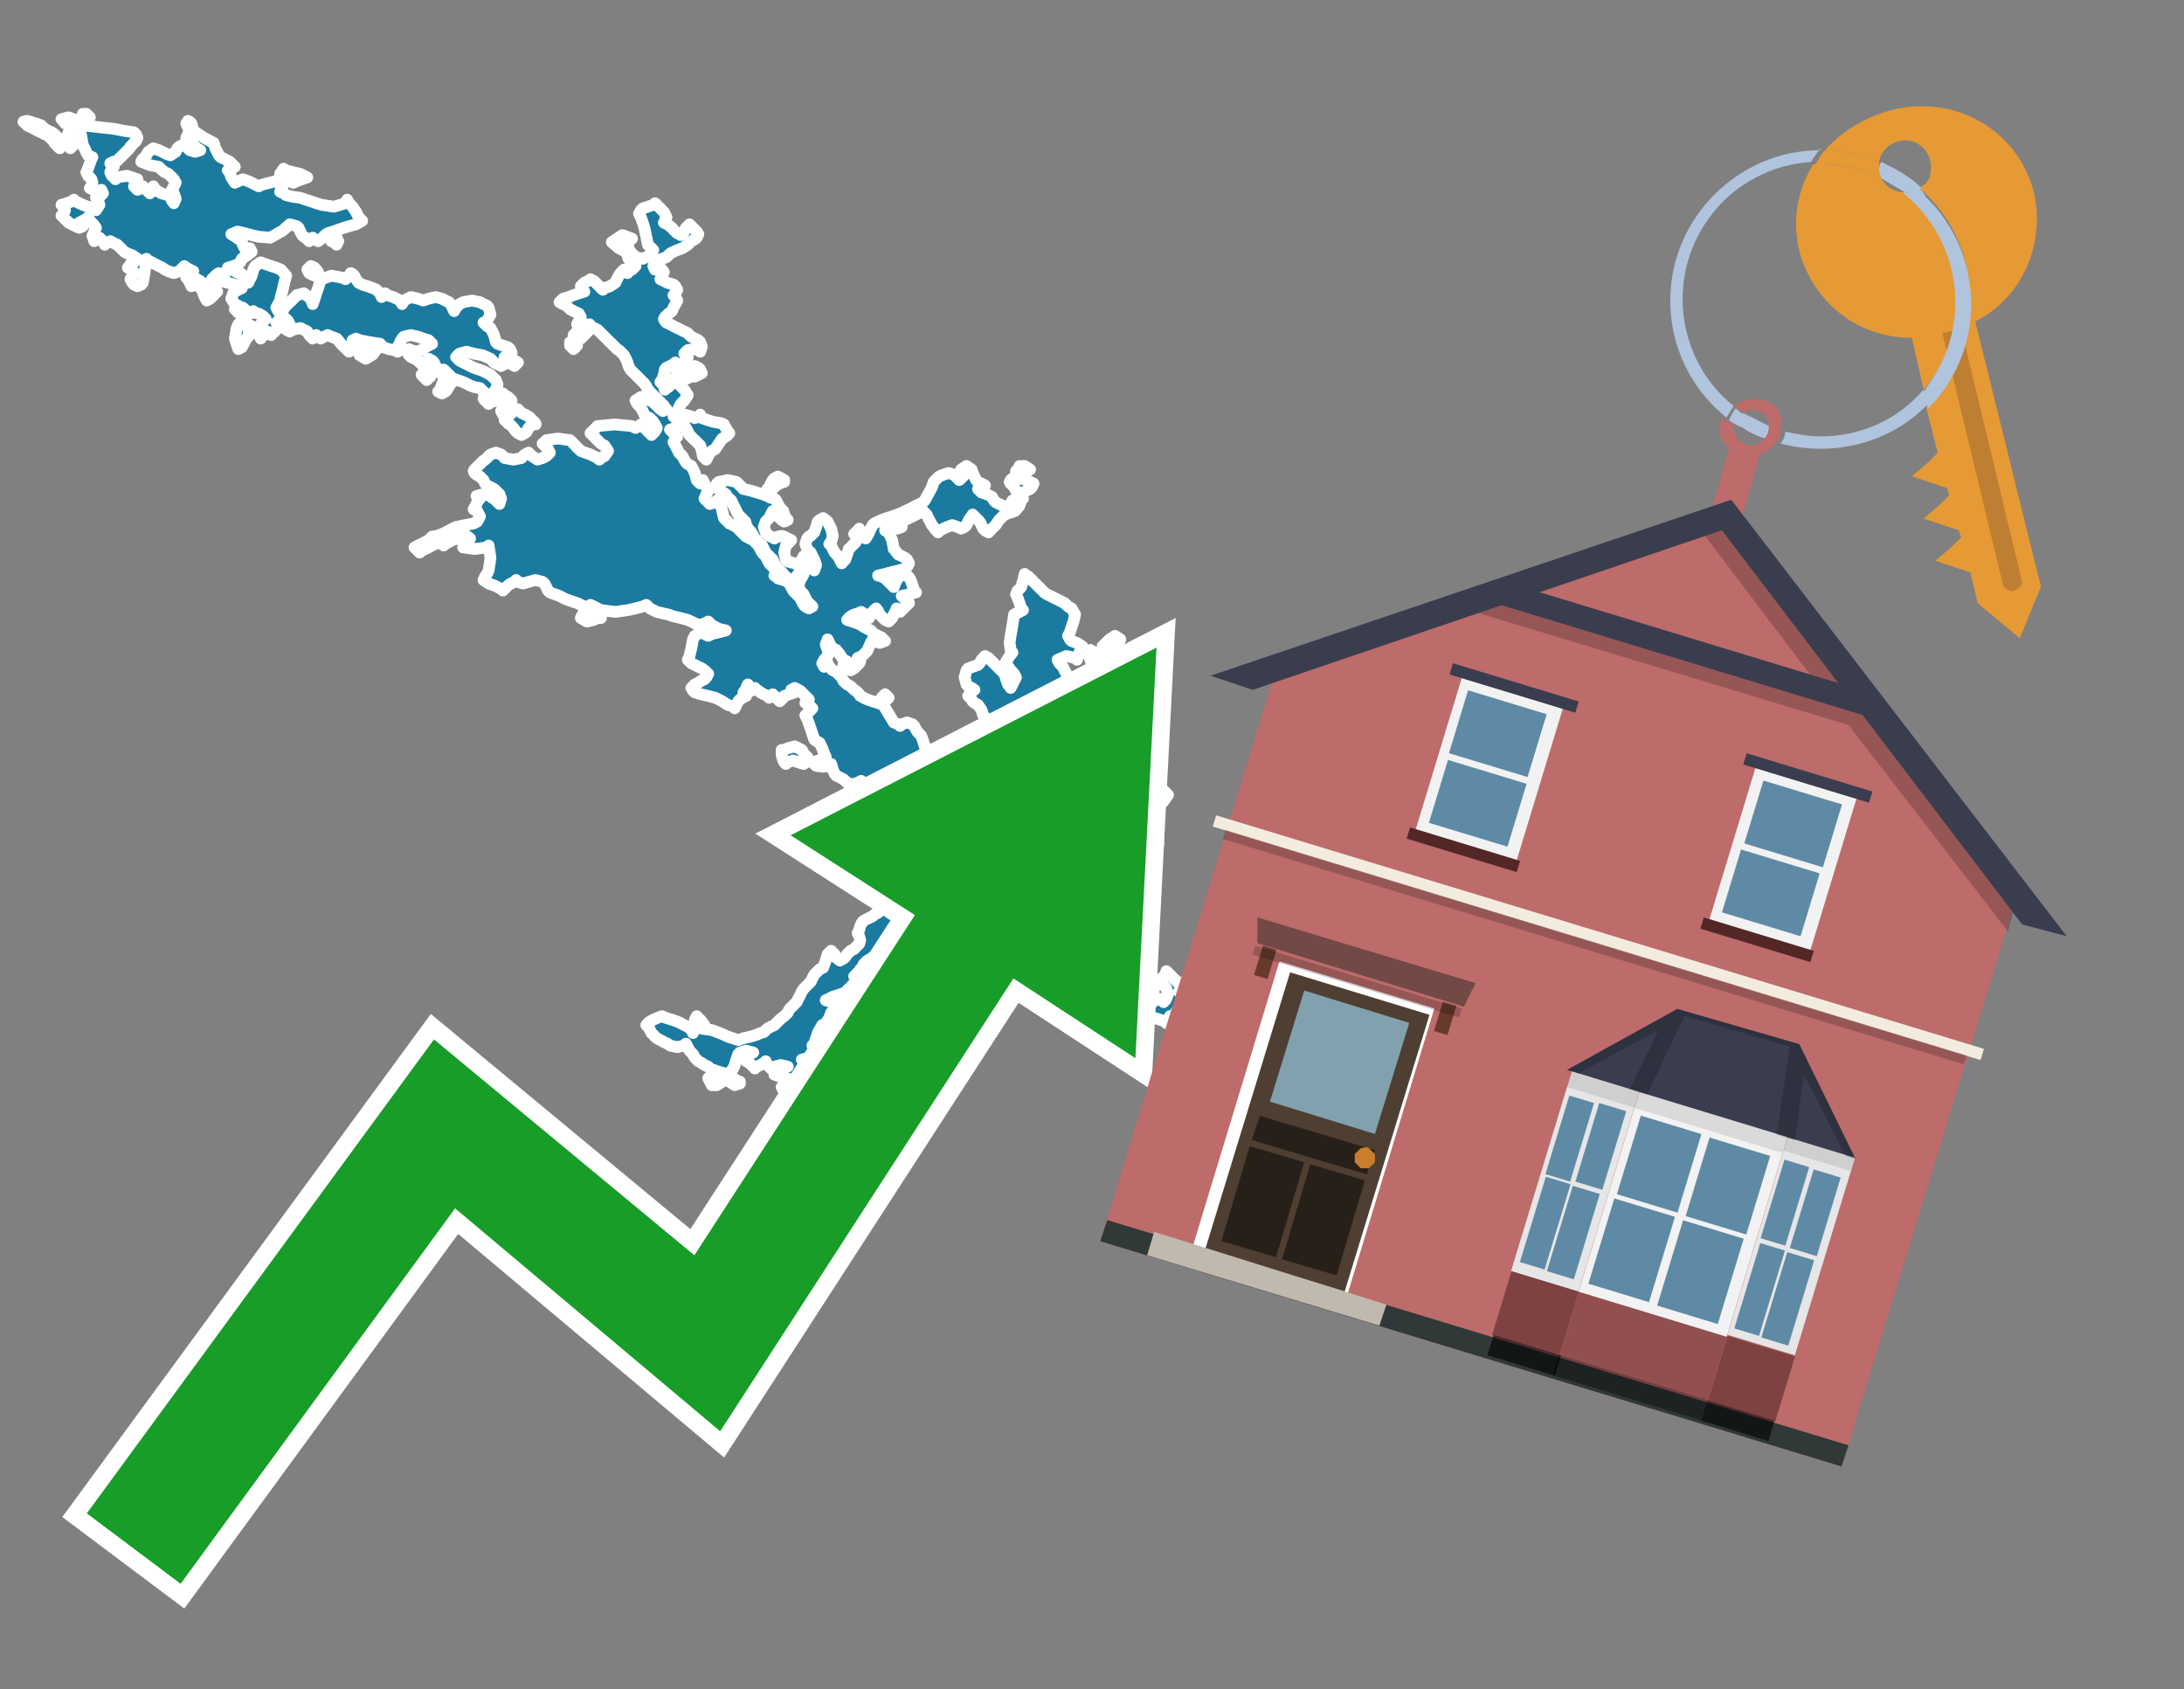 <?xml version="1.0" encoding="utf-8"?>
<!-- Generator: Adobe Illustrator 26.0.3, SVG Export Plug-In . SVG Version: 6.00 Build 0)  -->
<svg version="1.1" id="Text" xmlns="http://www.w3.org/2000/svg" xmlns:xlink="http://www.w3.org/1999/xlink" x="0px" y="0px"
	 width="93.1px" height="72px" viewBox="0 0 93.1 72" style="enable-background:new 0 0 93.1 72;" xml:space="preserve">
<rect x="0" y="0" width="93.1" height="72" fill="#808080" stroke="none"/>
<style type="text/css">
	.st0{fill:#1B7AA0;stroke:#FFFFFF;stroke-width:0.5;stroke-linejoin:round;}
	.st1{fill:none;stroke:#FFFFFF;stroke-width:1.5;stroke-miterlimit:10;}
	.st2{fill:#179D28;}
	.st3{fill:#E69A35;}
	.st4{fill:#B0C4DE;}
	.st5{fill:#BD6B6B;}
	.st6{fill:#BF7F32;}
	.st7{fill-rule:evenodd;clip-rule:evenodd;fill:#BD6B6B;}
	.st8{fill-rule:evenodd;clip-rule:evenodd;fill:#303838;}
	.st9{fill-rule:evenodd;clip-rule:evenodd;fill:#F3ECDE;}
	.st10{opacity:0.2;fill-rule:evenodd;clip-rule:evenodd;}
	.st11{fill-rule:evenodd;clip-rule:evenodd;fill:#3A3D4E;}
	.st12{fill:#724944;}
	.st13{fill-rule:evenodd;clip-rule:evenodd;fill:#FFFFFF;}
	.st14{fill:#4E3F32;}
	.st15{fill:#81A1AE;}
	.st16{fill:#272019;}
	.st17{fill:#C87E2C;}
	.st18{fill-rule:evenodd;clip-rule:evenodd;fill:#C0B9AD;}
	.st19{fill:#683A2D;}
	.st20{opacity:0.2;}
	.st21{opacity:0.6;fill-rule:evenodd;clip-rule:evenodd;fill:#542727;}
	.st22{opacity:0.4;fill-rule:evenodd;clip-rule:evenodd;fill:#542727;}
	.st23{opacity:0.6;fill-rule:evenodd;clip-rule:evenodd;}
	.st24{opacity:0.4;fill-rule:evenodd;clip-rule:evenodd;}
	.st25{fill-rule:evenodd;clip-rule:evenodd;fill:#CFCFCF;}
	.st26{fill-rule:evenodd;clip-rule:evenodd;fill:#DADADA;}
	.st27{fill-rule:evenodd;clip-rule:evenodd;fill:#E6E6E6;}
	.st28{fill-rule:evenodd;clip-rule:evenodd;fill:#F2F2F2;}
	.st29{fill-rule:evenodd;clip-rule:evenodd;fill:#5F8AA5;}
	.st30{opacity:0.2;clip-path:url(#SVGID_00000075153797737028568380000000229847302129778351_);}
	.st31{fill-rule:evenodd;clip-rule:evenodd;fill:#542727;}
</style>
<path class="st0" d="M48.93,42.71L48.78,42.63L48.7,42.56L48.62,42.48L48.7,42.41L48.78,42.26L48.85,42.14L48.93,41.92L49.0,41.69L49.08,41.77L49.15,41.84L49.23,42.07L49.15,42.29L49.08,42.52L49.08,42.71ZM49.15,42.71L49.23,42.63L49.38,42.56L49.53,42.63L49.6,42.71L49.68,42.63L49.72,42.56L49.79,42.37L49.72,42.14L49.68,42.07L49.6,41.99L49.53,41.92L49.45,41.84L49.38,41.77L49.53,41.69L49.68,41.54L49.72,41.39L49.79,41.46L49.87,41.54L49.94,41.61L50.02,41.69L50.1,41.77L50.17,41.84L50.25,41.92L50.32,41.99L50.4,41.92L50.47,41.84L50.55,41.99L50.4,42.14L50.25,42.26L50.4,42.41L50.55,42.48L50.7,42.56L50.85,42.63L50.62,42.71L50.4,42.86L50.25,43.01L50.1,43.16L50.17,43.31L50.25,43.24L50.62,43.16L51.0,43.39L50.92,43.61L50.85,43.69L50.77,43.76L50.7,43.95L50.62,44.18L50.55,44.25L50.4,44.33L50.25,44.1L50.1,43.91L49.94,43.76L50.1,43.61L50.25,43.54L50.1,43.46L49.94,43.39L49.87,43.31L49.79,43.46L49.72,43.61L49.68,43.54L49.45,43.46L49.23,43.39L48.93,43.31L48.62,43.39L48.47,43.46L48.32,43.54L48.25,43.61L48.17,43.69L48.1,43.76L48.02,43.69L47.91,43.61L47.76,43.54L47.68,43.46L47.61,43.54L47.53,43.61L47.46,43.54L47.3,43.46L47.15,43.39L47.0,43.31L46.85,43.24L46.78,43.16L46.7,43.24L46.55,43.31L46.4,43.16L46.29,43.01L46.14,42.93L46.06,42.86L45.98,42.78L45.76,42.71L45.53,42.63L45.38,42.56L45.23,42.48L45.16,42.41L45.08,42.33L45.0,42.29L44.93,42.22L44.67,42.14L44.36,42.07L44.21,41.99L44.06,41.92L43.91,41.84L43.76,41.69L43.68,41.54L43.61,41.39L43.68,41.24L43.76,41.16L44.06,41.09L44.36,41.01L44.29,40.94L44.21,40.86L44.14,40.79L44.06,40.75L43.84,40.67L43.61,40.37L43.46,40.07L43.31,39.99L43.19,39.92L43.04,39.99L42.97,40.07L42.89,40.14L42.74,40.22L42.59,40.14L42.44,40.07L42.29,39.99L42.21,39.92L42.14,39.77L42.21,39.62L42.29,39.54L42.14,39.47L41.99,39.39L41.76,39.31L41.54,39.09L41.61,38.9L41.69,38.98L41.84,39.05L41.99,39.09L42.21,39.16L42.44,38.9L42.37,38.6L42.29,38.52L42.21,38.45L42.14,38.37L42.06,38.3L41.99,38.22L42.06,38.15L42.14,37.99L42.21,37.84L42.29,37.77L42.37,37.69L42.44,37.62L42.52,37.54L42.59,37.5L42.67,37.43L42.74,37.35L42.67,37.28L42.59,36.83L42.67,36.37L42.74,36.22L42.82,36.07L42.89,35.96L43.04,35.81L43.16,35.73L43.31,35.66L43.46,35.43L43.53,35.2L43.61,35.13L43.76,35.05L43.91,35.13L44.63,35.2L45.38,35.28L45.53,35.36L45.68,35.62L45.61,35.92L45.53,36.07L45.46,36.22L45.38,36.37L45.31,36.52L45.23,36.68L45.16,36.83L45.08,37.05L45.31,37.28L45.53,37.35L45.46,37.43L45.38,37.5L45.53,37.54L45.68,37.5L45.76,37.43L45.83,37.5L45.91,37.54L45.98,37.62L46.06,37.69L46.14,37.77L46.21,37.84L46.29,37.99L46.51,38.15L46.7,38.3L46.78,38.45L46.85,38.6L46.93,38.75L47.0,38.82L47.08,38.9L47.15,39.01L47.38,39.16L47.61,39.31L47.68,39.47L47.76,39.54L47.83,39.62L47.91,39.77L47.83,39.92L47.76,39.99L47.91,40.07L48.02,40.14L47.98,40.22L47.91,40.29L47.98,40.37L48.02,40.45L48.1,40.52L48.17,40.45L48.25,40.37L48.32,40.52L48.4,40.67L48.47,40.82L48.55,40.94L48.62,40.86L48.78,40.79L48.93,40.86L49.0,40.94L49.08,41.24L48.93,41.54L48.78,41.46L48.7,41.39L48.62,41.31L48.55,41.24L48.47,41.16L48.4,41.09L48.32,41.01L48.25,40.94L48.17,40.86L48.02,40.79L47.91,40.75L47.83,40.67L47.76,40.52L47.68,40.37L47.61,40.45L47.53,40.52L47.46,40.6L47.38,40.67L47.3,40.75L47.23,40.79L47.15,40.86L47.08,40.94L47.0,40.86L46.78,40.79L46.55,40.75L46.63,40.67L46.7,40.45L46.78,40.22L46.85,39.99L46.93,39.77L47.0,39.62L46.93,39.47L46.85,39.39L46.78,39.31L46.7,39.24L46.63,39.16L46.55,39.24L46.36,39.31L46.14,39.39L45.98,39.47L45.83,39.62L45.91,39.77L45.98,39.99L45.76,40.22L45.53,40.29L45.46,40.37L45.38,40.45L45.31,40.52L45.23,40.45L45.16,40.37L45.08,40.29L45.0,40.22L44.93,40.14L44.85,40.07L44.78,39.84L44.74,39.62L44.67,39.39L44.59,39.16L44.51,39.09L44.44,39.05L44.36,38.98L44.29,38.9L44.21,38.52L44.14,38.15L44.06,38.07L44.14,37.99L44.21,37.84L44.14,37.69L44.06,37.5L43.99,37.28L43.91,37.2L43.84,37.13L43.76,37.2L43.68,37.28L43.61,37.73L43.68,38.15L43.76,38.3L43.68,38.45L43.61,38.52L43.38,38.6L43.16,38.67L43.23,38.75L43.31,38.82L43.46,38.9L43.61,39.09L43.53,39.31L43.46,39.39L43.38,39.47L43.31,39.54L43.23,39.62L43.16,39.69L43.46,39.77L43.76,39.84L43.84,39.92L43.91,39.99L43.99,40.07L44.06,39.99L44.21,39.92L44.36,40.07L44.44,40.22L44.51,40.29L44.59,40.37L44.67,40.45L44.78,40.52L44.93,40.6L45.0,40.67L45.08,40.75L45.23,40.79L45.38,40.86L45.53,40.94L45.68,41.01L45.83,41.09L45.98,41.16L46.06,41.24L46.14,41.31L46.4,41.39L46.7,41.54L46.78,41.69L46.85,41.77L46.93,41.84L47.0,41.92L47.08,41.99L47.15,42.07L47.3,42.14L47.46,42.22L47.61,42.29L47.76,42.33L47.91,42.41L48.02,42.48L48.17,42.56L48.32,42.63L48.47,42.71L48.62,42.78L48.85,42.86L49.08,42.78L49.08,42.71ZM47.68,30.64L47.61,30.72L47.53,30.79L47.46,30.72L47.38,30.64L47.3,30.34L47.53,30.04L47.76,30.34L47.76,30.64ZM47.91,30.64L48.02,30.72L48.1,30.79L48.17,30.87L48.25,30.94L48.32,31.09L48.4,31.21L48.47,31.36L48.55,31.51L48.62,31.58L48.7,31.66L48.78,31.81L48.85,31.96L48.93,32.11L49.08,32.26L49.23,32.94L49.49,33.58L49.79,33.88L49.57,34.19L49.38,34.11L49.3,34.04L49.23,33.88L49.15,33.73L49.08,33.66L49.0,33.58L48.93,33.51L48.85,33.43L48.78,33.58L48.85,33.73L48.93,33.88L49.0,34.04L49.08,34.22L49.0,34.45L48.93,34.68L48.85,34.9L48.78,34.98L48.7,35.05L48.62,35.2L48.7,35.36L48.78,35.43L48.93,35.51L49.08,35.58L49.15,35.66L49.23,35.73L49.3,35.81L49.38,35.96L49.23,36.07L49.08,36.15L48.93,36.22L48.78,36.3L48.62,36.37L48.47,36.3L48.4,36.22L48.32,36.3L48.25,36.37L48.17,36.45L48.02,36.52L47.91,36.37L47.83,36.22L47.76,36.15L47.68,36.07L47.61,36.0L47.53,35.92L47.46,36.0L47.38,36.07L47.3,36.15L47.38,36.22L47.46,36.37L47.53,36.52L47.61,36.6L47.68,36.68L47.76,36.75L47.61,36.83L47.46,36.75L47.3,36.68L47.15,36.6L47.08,36.52L47.0,36.37L46.93,36.22L46.85,36.15L46.7,36.07L46.55,35.96L46.48,35.81L46.4,35.73L46.29,35.66L46.14,35.58L46.06,35.51L45.98,35.2L46.06,34.9L46.14,34.83L45.98,34.75L45.83,34.83L45.76,34.9L45.68,34.75L45.61,34.6L45.53,34.53L45.46,34.45L45.38,34.3L45.31,34.19L45.23,34.04L45.16,33.88L45.08,33.81L45.0,33.73L44.93,33.66L44.85,33.58L44.78,33.51L44.74,33.43L44.67,33.36L44.59,33.28L44.51,33.21L44.44,33.13L44.36,32.98L44.21,32.83L44.06,32.6L44.14,32.41L44.21,32.34L44.29,32.26L44.36,32.19L44.29,32.11L44.21,32.04L44.14,31.96L44.06,31.89L43.99,31.81L43.91,31.89L43.84,31.96L43.76,31.89L43.68,31.81L43.61,31.74L43.53,31.66L43.46,31.58L43.38,31.51L43.31,31.58L43.19,31.66L43.04,31.58L42.97,31.51L42.89,31.43L42.97,31.36L43.04,31.28L43.08,31.21L43.16,31.13L43.08,31.06L43.04,30.98L42.89,30.94L42.74,31.09L42.67,31.21L42.59,31.13L42.52,31.06L42.44,30.98L42.29,30.94L42.14,30.79L42.06,30.64L41.99,30.57L41.91,30.49L41.84,30.26L41.69,30.04L41.54,29.96L41.46,29.89L41.42,29.81L41.35,29.74L41.27,29.66L41.35,29.59L41.42,29.51L41.46,29.44L41.54,29.4L41.42,29.32L41.27,29.25L41.2,29.17L41.12,28.87L41.2,28.57L41.27,28.49L41.46,28.42L41.69,28.34L41.76,28.27L41.84,28.12L41.99,27.96L42.14,28.04L42.21,28.12L42.29,28.19L42.37,28.27L42.44,28.34L42.52,28.42L42.59,28.49L42.67,28.57L42.74,28.64L42.82,28.72L42.89,28.95L42.97,29.17L43.04,29.25L43.08,29.32L43.16,29.17L43.23,29.02L43.31,28.87L43.23,28.72L43.16,28.64L43.08,28.57L43.04,28.49L42.97,28.42L42.89,28.19L43.04,27.96L43.16,27.81L43.08,27.7L43.04,27.4L43.08,27.1L43.16,26.64L43.23,26.19L43.31,26.15L43.46,26.08L43.61,26.0L43.53,25.93L43.46,25.7L43.38,25.48L43.31,25.33L43.38,25.17L43.46,25.1L43.53,25.02L43.61,24.76L43.68,24.46L43.76,24.53L43.84,24.57L43.91,24.65L43.99,24.72L44.06,24.8L44.14,24.87L44.21,24.95L44.29,25.02L44.36,25.1L44.44,25.17L44.51,25.25L44.63,25.33L44.78,25.4L44.93,25.48L45.08,25.55L45.23,25.63L45.38,25.7L45.46,25.78L45.53,25.85L45.68,25.93L45.83,26.19L45.76,26.49L45.68,26.72L45.61,26.95L45.53,27.1L45.61,27.25L45.68,27.32L45.91,27.4L46.14,27.55L46.06,27.7L45.98,27.89L45.91,28.12L45.83,28.04L45.46,27.96L45.08,28.12L45.16,28.27L45.23,28.34L45.31,28.42L45.38,28.57L45.46,28.72L45.53,28.95L45.46,29.17L45.38,29.4L45.31,29.59L45.23,29.81L45.38,30.04L45.53,30.11L45.76,30.19L45.98,30.04L46.14,29.89L46.29,29.74L46.36,29.59L46.4,29.32L46.29,29.02L46.14,28.87L46.29,28.72L46.4,28.64L46.48,28.57L46.55,28.34L46.48,28.12L46.4,27.89L46.48,27.7L46.55,27.74L46.63,27.81L46.7,27.96L46.78,28.12L46.85,28.04L46.93,27.96L47.0,27.89L47.08,27.81L47.15,27.74L47.08,27.7L47.0,27.55L47.15,27.4L47.3,27.25L47.53,27.1L47.76,27.25L47.68,27.4L47.61,27.55L47.53,27.7L47.46,27.81L47.38,27.96L47.3,28.04L47.23,28.12L47.15,28.49L47.0,28.87L46.85,28.95L47.0,29.02L47.15,29.25L47.08,29.44L47.0,29.59L46.85,29.74L46.7,29.81L46.78,29.89L46.85,29.96L46.93,30.04L47.0,30.49L47.08,30.94L47.15,30.98L47.08,31.06L47.0,31.13L47.15,31.21L47.3,31.13L47.38,31.06L47.46,30.98L47.61,30.94L47.76,30.79L47.76,30.64ZM42.06,31.06L42.29,31.13L42.37,31.21L42.44,31.28L42.52,31.36L42.59,31.43L42.67,31.51L42.74,31.58L42.82,31.66L42.89,31.74L42.97,31.81L43.04,31.96L42.97,32.11L42.89,32.19L42.82,32.26L42.74,32.34L42.67,32.41L42.59,32.49L42.52,32.56L42.44,32.72L42.52,32.83L42.59,32.9L42.67,32.98L42.74,33.06L43.04,33.13L43.31,33.06L43.38,32.98L43.46,32.9L43.61,32.83L43.76,32.9L43.84,32.98L43.91,33.13L43.84,33.28L43.76,33.36L43.68,33.43L43.61,33.58L43.68,33.73L43.76,33.81L43.84,33.88L43.91,33.96L43.99,34.04L44.06,34.22L44.14,34.45L44.21,34.6L43.99,34.75L43.76,34.53L43.68,34.3L43.61,34.45L43.46,34.6L43.31,34.45L43.23,34.3L43.16,34.19L42.97,34.04L42.74,33.96L42.52,33.88L42.29,33.81L42.21,33.73L42.14,33.66L42.06,33.58L41.99,33.51L41.91,33.43L41.84,33.36L41.76,33.28L41.69,33.36L41.61,33.43L41.54,33.51L41.31,33.58L41.12,33.51L41.05,33.43L40.97,33.13L40.89,32.83L40.82,32.75L40.89,32.68L40.97,32.53L41.05,32.41L41.12,32.34L41.2,32.26L41.27,32.11L41.35,31.96L41.42,31.89L41.46,31.81L41.54,31.66L41.61,31.51L41.69,31.36L41.76,31.21L41.84,31.13L41.84,31.06ZM33.43,31.96L33.58,31.89L33.88,31.81L34.18,31.96L34.26,32.11L34.33,32.19L34.41,32.26L34.48,32.41L34.26,32.56L34.03,32.49L33.81,32.41L33.58,32.49L33.5,32.56L33.43,32.49L33.39,32.41L33.32,32.19L33.32,31.96ZM37.58,29.74L37.73,29.59L37.88,29.74L37.73,29.89L37.58,29.89ZM43.68,19.86L43.91,20.01L43.61,20.16L43.31,20.08L43.38,20.01L43.46,19.93L43.46,19.86ZM43.08,20.61L43.04,20.54L43.08,20.46L43.16,20.39L43.31,20.31L43.46,20.39L43.76,20.46L44.06,20.61L43.99,20.76L43.91,20.84L43.76,20.91L43.61,20.99L43.46,21.06L43.31,20.91L43.23,20.76L43.16,20.69L43.16,20.61ZM33.43,20.54L33.2,20.61L33.01,20.76L32.86,20.91L32.71,20.84L32.79,20.76L32.86,20.61L32.94,20.46L33.01,20.39L33.16,20.31L33.32,20.39L33.39,20.46L33.43,20.46ZM34.18,24.16L34.11,24.31L34.03,24.46L33.96,24.57L33.88,24.65L33.73,24.72L33.58,24.65L33.5,24.57L33.43,24.53L33.39,24.46L33.32,24.38L33.24,24.31L33.16,24.23L33.09,24.16L33.01,24.01L32.94,23.85L32.86,23.78L32.79,23.7L32.71,23.63L32.64,23.55L32.56,23.4L32.49,23.25L32.41,23.18L32.33,23.1L32.26,23.02L32.18,22.95L32.11,22.84L32.03,22.69L31.96,22.61L31.88,22.53L31.81,22.38L31.77,22.23L31.69,22.16L31.62,22.08L31.54,22.01L31.47,21.93L31.39,21.78L31.32,21.63L31.24,21.48L31.17,21.33L31.09,21.25L31.02,21.22L30.94,21.06L30.71,20.91L30.49,20.76L30.56,20.61L30.64,20.54L31.02,20.46L31.39,20.54L31.47,20.61L31.54,20.69L31.62,20.76L31.69,20.84L32.0,20.91L32.26,20.99L32.49,21.06L32.71,21.14L32.86,21.22L33.01,21.25L33.09,21.33L33.16,21.48L33.24,21.63L33.32,21.71L33.39,21.78L33.43,21.93L33.5,22.08L33.58,22.16L33.43,22.23L33.32,22.16L33.24,22.08L33.16,22.01L33.09,21.93L33.01,21.86L32.94,21.78L32.86,21.93L32.79,22.08L32.71,22.16L32.64,22.23L32.56,22.46L32.64,22.69L32.71,22.76L32.79,22.84L32.86,22.87L33.01,22.95L33.16,22.87L33.32,22.84L33.43,22.87L33.58,22.95L33.73,23.02L33.65,23.1L33.58,23.18L33.5,23.25L33.43,23.55L33.5,23.85L33.58,23.93L33.88,24.01L34.18,24.01ZM31.54,46.18L31.32,46.25L31.09,46.1L31.24,45.95L31.39,46.03L31.47,46.1L31.54,46.1ZM30.34,46.18L30.26,46.1L30.19,45.95L30.41,45.8L30.64,45.88L30.71,45.95L30.79,46.1L30.56,46.25L30.34,46.25ZM29.02,17.9L28.94,17.82L28.87,17.75L29.17,17.67L29.47,17.75L29.62,17.82L29.77,17.75L29.85,17.67L29.92,17.82L30.37,17.97L30.79,18.05L30.86,18.09L30.94,18.24L31.02,18.39L31.09,18.46L31.02,18.54L30.94,18.61L30.79,18.69L30.64,18.91L30.49,19.14L30.34,19.22L30.26,19.29L30.19,19.44L30.11,19.59L30.03,19.52L29.96,19.44L29.92,19.22L29.85,18.99L29.77,18.91L29.7,18.84L29.62,18.76L29.54,18.69L29.47,18.61L29.39,18.54L29.32,18.39L29.24,18.24L29.17,18.12L29.09,17.97L29.02,17.97ZM25.47,26.34L25.32,26.42L25.02,26.49L24.76,26.34L24.83,26.19L24.91,26.15L25.13,26.08L25.32,26.15L25.47,26.19L25.62,26.27L25.62,26.34ZM29.32,15.9L29.39,15.75L29.47,15.67L29.62,15.6L29.77,15.67L29.85,15.75L29.92,15.9L29.62,16.05L29.32,16.05ZM29.32,16.12L29.09,16.2L28.87,16.28L28.94,16.35L29.02,16.46L29.17,16.61L29.32,16.84L29.17,17.07L29.02,17.22L28.94,17.37L28.87,17.52L28.79,17.67L28.71,17.75L28.79,17.82L28.87,17.9L28.94,17.97L29.02,18.12L28.79,18.24L28.56,18.31L28.64,18.39L28.71,18.46L28.79,18.54L28.87,18.61L28.79,18.69L28.71,18.84L28.79,18.99L28.87,19.14L28.94,19.29L29.02,19.37L29.09,19.44L29.17,19.59L29.24,19.71L29.32,19.78L29.47,19.86L29.62,20.16L29.7,20.46L29.77,20.54L29.85,20.61L29.92,20.54L29.96,20.46L30.03,20.61L30.11,20.76L30.19,20.91L30.11,21.06L30.03,21.25L30.26,21.48L30.49,21.4L30.56,21.33L30.64,21.4L30.71,21.48L30.79,21.78L30.86,22.08L30.94,22.16L31.02,22.23L31.09,22.31L31.24,22.38L31.39,22.46L31.47,22.53L31.54,22.61L31.62,22.69L31.69,22.76L31.77,22.84L31.81,22.87L31.96,22.95L32.11,23.02L32.18,23.1L32.26,23.18L32.33,23.25L32.41,23.4L32.49,23.55L32.56,23.63L32.64,23.7L32.71,23.85L32.79,24.01L32.86,24.08L32.94,24.16L33.01,24.23L33.09,24.31L33.16,24.38L33.09,24.46L33.01,24.53L33.09,24.57L33.16,24.65L33.39,24.72L33.58,24.8L33.65,24.87L33.73,25.02L33.81,25.17L33.88,25.25L33.96,25.33L34.03,25.4L34.11,25.48L34.18,25.63L34.26,25.78L34.33,25.85L34.48,25.93L34.63,25.85L34.56,25.78L34.48,25.7L34.41,25.63L34.33,25.48L34.26,25.33L34.18,25.25L34.11,25.17L34.03,24.95L34.11,24.72L34.18,24.61L34.26,24.46L34.33,24.23L34.26,24.01L34.18,23.85L34.26,23.7L34.33,23.78L34.41,23.85L34.48,24.01L34.56,24.16L34.63,24.23L34.71,24.31L34.79,24.08L34.71,23.85L34.63,23.7L34.56,23.55L34.48,23.48L34.41,23.4L34.33,23.18L34.41,22.95L34.48,22.87L34.56,22.84L34.63,22.76L34.71,22.69L34.79,22.46L34.86,22.23L34.94,22.16L35.09,22.08L35.2,22.16L35.28,22.23L35.35,22.38L35.43,22.53L35.5,22.84L35.43,23.1L35.35,23.18L35.43,23.25L35.5,23.4L35.58,23.55L35.65,23.63L35.73,23.7L35.8,23.85L35.88,24.01L35.95,23.93L36.03,23.85L36.11,23.63L36.18,23.4L36.26,23.33L36.33,23.25L36.41,23.18L36.48,23.1L36.56,22.95L36.48,22.84L36.41,22.76L36.48,22.69L36.56,22.61L36.63,22.53L36.67,22.61L36.75,22.69L36.82,22.84L36.9,22.95L36.97,22.84L37.05,22.69L37.12,22.53L37.2,22.38L37.27,22.31L37.43,22.23L37.58,22.16L37.8,22.08L38.03,22.01L38.25,21.93L38.44,21.86L38.59,21.78L38.75,21.71L38.9,21.63L39.05,21.55L39.2,21.48L39.35,21.4L39.42,21.33L39.5,21.18L39.57,21.06L39.65,20.91L39.73,20.76L39.8,20.54L40.03,20.31L40.22,20.23L40.44,20.16L40.67,20.23L40.74,20.31L40.82,20.39L40.89,20.46L40.97,20.39L41.05,20.31L41.12,20.23L41.05,20.16L40.97,20.01L41.2,19.86L41.42,20.01L41.46,20.16L41.54,20.31L41.61,20.46L41.69,20.54L41.84,20.61L41.99,20.69L41.84,20.76L41.69,20.84L41.76,20.91L41.84,20.99L42.06,21.06L42.29,21.18L42.37,21.33L42.44,21.4L42.59,21.48L42.74,21.55L42.89,21.63L43.04,21.55L43.08,21.48L43.16,21.33L43.38,21.22L43.61,21.25L43.53,21.33L43.46,21.55L43.27,21.78L43.04,21.86L42.82,21.93L42.59,22.16L42.44,22.38L42.29,22.53L42.14,22.69L41.99,22.61L41.91,22.53L41.84,22.38L41.76,22.23L41.69,22.16L41.61,22.08L41.54,22.01L41.46,21.93L41.42,22.01L41.35,22.08L41.27,22.23L41.2,22.38L41.12,22.46L40.97,22.53L40.82,22.46L40.59,22.38L40.37,22.46L40.22,22.53L40.06,22.61L39.99,22.69L39.91,22.61L39.84,22.53L39.8,22.46L39.73,22.38L39.65,22.23L39.57,22.08L39.5,21.93L39.35,21.78L39.2,21.86L39.05,21.93L38.9,22.01L38.75,22.08L38.59,22.16L38.44,22.23L38.29,22.31L38.37,22.38L38.44,22.46L38.25,22.53L38.03,22.46L37.95,22.38L37.88,22.46L37.8,22.53L37.73,22.61L37.88,22.69L38.03,23.02L38.1,23.4L38.18,23.48L38.22,23.55L38.29,23.63L38.44,23.7L38.59,23.78L38.67,23.85L38.75,24.01L38.67,24.16L38.59,24.23L38.33,24.31L38.03,24.38L37.73,24.46L37.43,24.53L37.58,24.57L37.73,24.65L37.8,24.72L37.88,24.8L37.95,24.87L38.03,24.95L38.1,25.02L38.18,24.8L38.33,24.57L38.44,24.53L38.59,24.46L38.75,24.61L38.82,24.72L38.9,24.95L38.97,25.17L39.05,25.25L38.75,25.33L38.44,25.4L38.52,25.48L38.59,25.55L38.67,25.63L38.75,25.7L38.67,25.78L38.59,25.85L38.52,25.93L38.44,26.0L38.37,26.08L38.29,26.0L38.22,25.93L38.18,26.04L38.1,26.19L38.03,26.34L37.88,26.49L37.73,26.42L37.65,26.34L37.58,26.27L37.5,26.19L37.43,26.04L37.35,25.93L37.27,26.0L37.2,26.08L37.12,26.19L37.05,26.34L36.97,26.27L36.9,26.19L36.82,26.15L36.71,26.08L36.56,26.15L36.41,26.19L36.26,26.27L36.18,26.34L36.11,26.42L36.33,26.49L36.56,26.57L36.71,26.64L36.82,26.72L36.97,26.8L37.12,26.87L37.2,26.95L37.27,27.02L37.43,27.1L37.58,27.17L37.65,27.25L37.73,27.32L37.5,27.4L37.27,27.32L37.2,27.25L37.12,27.4L37.05,27.55L36.97,27.74L36.75,27.96L36.56,28.04L36.63,28.12L36.67,28.19L36.63,28.27L36.56,28.34L36.48,28.42L36.41,28.49L36.26,28.57L36.11,28.49L36.03,28.42L35.95,28.34L36.03,28.27L36.11,28.19L35.95,28.12L35.8,27.89L35.65,27.7L35.5,27.63L35.43,27.55L35.35,27.4L35.28,27.25L35.2,27.47L35.28,27.7L35.35,27.81L35.28,27.96L35.2,28.04L35.13,28.12L35.05,28.27L35.13,28.42L35.2,28.34L35.28,28.27L35.35,28.42L35.5,28.57L35.65,28.64L35.73,28.72L35.8,28.79L35.88,28.87L35.95,29.02L36.11,29.17L36.26,29.25L36.33,29.32L36.41,29.4L36.48,29.44L36.56,29.51L36.63,29.59L36.67,29.66L36.82,29.74L36.97,29.81L37.2,29.89L37.43,29.96L37.65,30.04L37.88,30.42L38.1,30.79L38.29,30.87L38.37,30.94L38.44,30.87L38.67,30.79L38.9,30.87L38.97,30.94L39.05,31.09L39.12,31.21L39.2,31.28L39.27,31.36L39.35,31.58L39.42,31.81L39.5,31.89L39.57,31.96L39.65,32.19L39.73,32.41L39.8,32.49L39.84,32.56L39.91,32.72L39.99,32.83L40.06,32.98L40.22,33.13L40.37,33.21L40.44,33.28L40.52,33.36L40.59,33.43L40.67,33.51L40.82,33.58L40.97,33.66L41.05,33.73L41.12,33.81L41.27,33.88L41.42,34.04L41.46,34.19L41.54,34.22L41.61,34.3L41.69,34.45L41.76,34.6L41.84,34.68L41.91,34.75L41.99,34.83L42.06,34.9L42.14,34.98L42.21,35.05L42.29,34.98L42.37,34.9L42.44,34.83L42.67,34.75L42.89,34.83L43.04,34.9L43.16,35.2L42.97,35.51L42.74,35.58L42.67,35.66L42.59,35.73L42.52,35.81L42.44,35.66L42.37,35.51L42.29,35.43L42.21,35.36L42.14,35.62L42.21,35.92L42.29,36.22L42.21,36.52L42.14,37.09L42.06,37.69L41.99,37.84L41.91,37.99L41.84,38.07L41.76,38.15L41.69,38.22L41.61,38.3L41.54,38.37L41.46,38.45L41.42,38.52L41.35,38.6L41.27,38.67L41.35,38.75L41.42,39.01L41.27,39.31L41.12,39.39L40.97,39.47L40.82,39.39L40.67,39.31L40.52,39.39L40.29,39.47L40.06,39.54L39.99,39.62L39.91,39.69L39.73,39.77L39.5,39.99L39.27,40.22L39.05,40.14L38.97,40.07L38.9,39.99L38.82,39.92L38.75,39.84L38.67,39.77L38.59,39.84L38.52,39.92L38.44,39.99L38.37,40.07L38.29,40.14L38.14,40.22L38.03,40.29L37.95,40.37L37.88,40.45L37.73,40.52L37.58,40.6L37.43,40.67L37.27,40.75L37.2,40.79L37.12,40.86L36.97,40.94L36.82,41.09L36.75,41.24L36.67,41.31L36.63,41.39L36.56,41.46L36.48,41.54L36.41,41.61L36.48,41.69L36.56,41.77L36.48,41.84L36.41,41.92L36.33,41.99L36.26,42.07L36.18,42.14L36.11,42.22L36.03,42.29L35.95,42.33L35.73,42.41L35.5,42.48L35.35,42.56L35.2,42.63L35.43,42.71L35.65,42.86L35.58,43.01L35.5,43.09L35.43,43.16L35.35,43.39L35.2,43.61L35.05,43.69L35.01,43.76L34.94,43.88L34.86,44.03L34.79,44.25L34.71,44.48L34.63,44.56L34.71,44.63L34.79,44.86L34.48,45.08L34.18,45.16L34.33,45.23L34.48,45.39L34.56,45.54L34.63,45.57L34.71,45.65L34.79,45.72L34.86,45.8L34.94,46.03L34.86,46.25L34.79,46.33L34.86,46.4L34.94,46.48L35.01,46.55L35.05,46.48L35.13,46.4L35.2,46.25L35.28,46.1L35.35,46.18L35.43,46.25L35.5,46.33L35.58,46.4L35.65,46.63L35.43,46.86L35.2,46.78L35.13,46.71L35.05,46.93L35.01,47.16L34.94,47.08L34.71,47.01L34.48,46.93L34.33,46.86L34.18,47.01L34.11,47.16L34.03,46.93L33.81,46.71L33.58,46.63L33.43,46.55L33.32,46.33L33.62,46.1L33.88,46.03L33.43,45.95L33.01,45.8L33.09,45.65L33.16,45.57L33.39,45.54L33.58,45.46L33.28,45.39L33.01,45.46L32.86,45.54L32.71,45.39L32.64,45.23L32.56,45.31L32.41,45.39L32.26,45.46L32.18,45.54L32.11,45.46L32.03,45.39L31.96,45.31L31.81,45.23L31.69,45.08L31.88,44.93L32.11,44.86L31.81,44.78L31.54,44.86L31.47,44.93L31.39,45.16L31.32,45.39L31.24,45.57L31.02,45.8L30.79,45.72L30.56,45.65L30.34,45.57L30.26,45.54L30.19,45.46L30.03,45.39L29.92,45.31L29.77,45.23L29.62,45.08L29.54,44.93L29.47,44.86L29.39,44.78L29.32,44.63L29.24,44.48L29.17,44.56L28.87,44.63L28.56,44.56L28.45,44.48L28.3,44.41L28.15,44.33L28.0,44.25L27.92,44.18L27.85,44.1L27.77,44.03L27.7,43.88L27.62,43.76L27.55,43.69L27.62,43.61L27.7,43.54L27.85,43.46L28.0,43.39L28.22,43.31L28.41,43.39L28.64,43.46L28.87,43.54L29.02,43.61L29.17,43.69L29.32,43.76L29.47,43.88L29.54,44.03L29.62,43.88L29.7,43.76L29.77,43.69L29.7,43.61L29.62,43.46L29.7,43.31L29.77,43.39L29.85,43.46L29.92,43.54L29.96,43.61L30.03,43.69L29.96,43.76L29.92,43.84L30.37,43.91L30.79,44.07L31.02,44.18L31.24,44.25L31.47,44.33L31.69,44.25L32.0,44.18L32.26,44.1L32.41,44.03L32.56,43.99L32.64,43.91L32.71,43.84L32.86,43.76L33.01,43.69L33.09,43.61L33.16,43.54L33.24,43.46L33.32,43.39L33.43,43.31L33.58,43.16L33.65,43.01L33.73,42.93L33.81,42.86L33.88,42.78L33.96,42.71L34.03,42.56L34.11,42.41L34.18,42.26L34.26,42.14L34.33,42.07L34.41,41.99L34.48,41.92L34.56,41.84L34.63,41.69L34.71,41.54L34.79,41.46L34.86,41.39L34.94,41.31L35.09,41.24L35.2,40.94L35.28,40.67L35.35,40.6L35.43,40.52L35.5,40.6L35.58,40.67L35.65,40.82L35.8,40.94L35.95,40.86L36.03,40.79L36.11,40.67L36.26,40.52L36.41,40.45L36.48,40.37L36.56,40.29L36.63,40.22L36.67,40.07L36.63,39.92L36.56,39.77L36.63,39.62L36.67,39.47L36.75,39.31L36.82,39.24L36.97,39.16L37.12,39.09L37.2,39.05L37.27,38.98L37.43,38.9L37.58,38.6L37.8,38.3L38.03,38.37L38.14,38.45L38.29,38.22L38.37,37.99L38.44,37.84L38.52,37.69L38.59,37.54L38.75,37.43L38.9,37.5L38.97,37.54L39.05,37.09L38.97,36.68L38.9,36.45L38.82,36.22L38.75,36.3L38.67,36.37L38.59,36.15L38.67,35.92L38.75,36.0L38.97,36.07L39.2,36.3L39.27,36.52L39.35,36.45L39.5,36.37L39.65,36.3L39.73,36.22L39.8,36.3L39.84,36.37L39.91,36.22L39.84,36.07L39.8,35.96L39.84,35.81L39.91,35.66L39.84,35.51L39.8,35.36L39.65,35.2L39.5,35.13L39.42,35.05L39.35,34.83L39.27,34.6L39.2,34.53L39.12,34.45L39.05,34.53L38.9,34.6L38.75,34.53L38.67,34.45L38.59,34.3L38.52,34.19L38.44,34.11L38.25,34.04L38.03,34.11L38.1,34.19L38.18,34.22L38.33,34.3L38.44,34.53L38.59,34.75L38.75,34.9L38.59,35.05L38.44,35.13L38.33,35.2L38.18,35.13L38.1,35.05L38.03,34.98L37.95,34.9L37.88,34.83L37.8,34.75L37.73,34.68L37.58,34.6L37.43,34.53L37.35,34.45L37.27,34.37L37.2,34.3L37.12,34.11L37.2,33.88L37.27,33.81L37.2,33.73L37.12,33.66L36.97,33.58L36.82,33.43L36.71,33.28L36.56,33.36L36.33,33.43L36.11,33.36L36.03,33.28L35.95,33.21L35.8,33.13L35.65,33.06L35.58,32.98L35.5,32.79L35.43,32.56L35.35,32.64L35.09,32.68L34.79,32.64L34.71,32.56L34.63,32.49L34.9,32.41L35.2,32.26L35.13,32.11L35.05,31.89L34.94,31.66L34.79,31.58L34.71,31.51L34.63,31.28L34.56,31.06L34.48,30.83L34.41,30.64L34.33,30.49L34.48,30.34L34.63,30.19L34.48,30.04L34.33,29.96L34.41,29.89L34.48,29.81L34.41,29.74L34.33,29.66L34.26,29.59L34.18,29.51L34.11,29.44L34.03,29.4L33.88,29.32L33.73,29.4L33.81,29.44L33.88,29.51L33.65,29.59L33.43,29.66L33.39,29.74L33.32,29.81L33.24,29.89L33.16,29.81L33.09,29.74L33.01,29.66L32.94,29.59L32.86,29.66L32.79,29.74L32.71,29.66L32.56,29.59L32.41,29.51L32.33,29.44L32.26,29.4L32.18,29.32L32.11,29.4L32.03,29.44L31.96,29.32L31.88,29.17L31.81,29.32L31.77,29.44L31.69,29.51L31.77,29.59L31.81,29.66L31.66,29.74L31.54,29.81L31.47,29.89L31.39,30.04L31.32,30.19L31.24,30.11L31.02,30.04L30.79,29.89L30.49,29.74L30.19,29.66L29.88,29.59L29.62,29.51L29.54,29.44L29.47,29.32L29.62,29.17L29.77,29.1L29.88,29.02L30.03,28.95L30.11,28.87L30.19,28.72L30.03,28.57L29.92,28.49L29.77,28.42L29.62,28.34L29.47,28.27L29.32,28.12L29.39,27.96L29.47,27.63L29.54,27.25L29.62,27.1L29.85,26.95L30.03,27.02L30.19,27.1L30.34,27.02L30.64,26.95L30.94,26.87L30.64,26.8L30.34,26.64L30.19,26.49L30.03,26.57L29.85,26.64L29.62,26.57L29.47,26.49L29.32,26.42L29.02,26.34L28.71,26.27L28.49,26.19L28.3,26.15L28.0,26.08L27.7,25.93L27.55,25.78L27.4,25.85L27.09,25.93L26.79,26.0L26.23,26.08L25.62,26.0L25.47,25.93L25.32,25.85L25.17,25.78L25.06,25.85L24.98,25.93L24.91,25.85L24.76,25.78L24.6,25.7L24.38,25.63L24.15,25.55L24.0,25.48L23.85,25.4L23.66,25.33L23.44,25.25L23.36,25.17L23.29,25.02L23.21,24.87L23.13,24.8L22.83,24.72L22.53,24.8L22.3,24.87L22.08,24.8L22.0,24.72L21.93,24.8L21.78,24.87L21.66,24.95L21.59,25.02L21.51,25.1L21.44,25.17L21.36,25.1L21.21,25.02L21.06,24.95L20.83,24.87L20.61,24.72L20.68,24.57L20.76,24.46L20.83,24.31L20.91,23.78L20.83,23.25L20.76,23.33L20.23,23.4L19.74,23.33L19.82,23.25L19.89,23.18L19.97,23.1L20.04,22.95L19.89,22.84L19.74,22.87L19.51,22.95L19.29,23.02L19.14,23.1L18.99,23.18L18.91,23.25L18.84,23.18L18.68,23.1L18.57,23.18L18.42,23.25L18.27,23.33L18.12,23.4L17.97,23.48L17.89,23.55L17.82,23.48L17.74,23.4L17.67,23.33L17.82,23.25L17.97,23.18L18.12,23.1L18.27,23.02L18.35,22.95L18.42,22.87L18.61,22.84L18.84,22.76L18.99,22.69L19.14,22.61L19.29,22.53L19.44,22.46L19.82,22.38L20.19,22.31L20.34,22.23L20.46,22.01L20.34,21.78L20.19,21.71L20.23,21.63L20.31,21.48L20.38,21.33L20.46,21.25L20.38,21.22L20.31,21.14L20.61,21.06L20.91,21.14L20.98,21.22L21.06,21.25L21.14,21.33L21.21,21.4L21.29,21.48L21.36,21.25L21.29,21.06L21.21,20.99L21.14,20.91L21.06,20.84L20.91,20.76L20.76,20.69L20.68,20.61L20.61,20.46L20.46,20.31L20.31,20.23L20.23,20.16L20.19,20.08L20.23,20.01L20.31,19.93L20.38,19.86L20.46,19.78L20.53,19.71L20.61,19.63L20.68,19.59L20.76,19.52L20.83,19.44L20.91,19.37L21.14,19.29L21.36,19.37L21.44,19.44L21.51,19.52L21.89,19.59L22.23,19.52L22.3,19.44L22.38,19.37L22.53,19.29L22.68,19.44L22.91,19.59L23.13,19.52L23.29,19.44L23.44,19.29L23.36,19.14L23.29,19.07L23.21,18.99L23.13,18.91L23.21,18.84L23.29,18.76L23.78,18.69L24.3,18.76L24.38,18.84L24.45,18.91L24.53,18.99L24.6,19.07L24.68,19.14L24.76,19.22L24.94,19.29L25.17,19.37L25.32,19.44L25.47,19.52L25.55,19.59L25.62,19.52L25.77,19.44L25.92,19.22L25.77,18.99L25.62,18.91L25.55,18.84L25.47,18.76L25.4,18.69L25.32,18.61L25.25,18.54L25.17,18.46L25.25,18.39L25.32,18.31L25.4,18.24L25.47,18.16L26.19,18.09L26.94,18.16L27.09,18.24L27.24,18.16L27.32,18.09L27.4,18.16L27.47,18.24L27.55,18.31L27.62,18.39L27.7,18.46L27.77,18.54L27.85,18.46L27.92,18.39L28.0,18.24L27.92,18.09L27.85,17.97L27.7,17.82L27.55,17.75L27.47,17.67L27.4,17.52L27.32,17.37L27.24,17.29L27.17,17.22L27.09,17.07L27.32,16.92L27.55,16.99L27.7,17.07L27.85,17.14L27.92,17.22L28.0,17.29L28.07,17.37L28.15,17.44L28.26,17.52L28.41,17.44L28.34,17.37L28.3,17.29L28.22,17.22L28.15,17.14L28.07,17.07L28.0,16.99L27.92,16.92L27.85,16.84L27.77,16.77L27.7,16.69L27.62,16.61L27.55,16.46L27.47,16.35L27.4,16.28L27.32,16.2L27.24,16.12L27.17,16.05L27.09,15.97L27.02,15.9L26.94,15.82L26.87,15.75L26.79,15.6L26.75,15.45L26.68,15.29L26.6,15.14L26.53,15.07L26.45,14.99L26.38,14.92L26.3,14.88L26.23,14.8L26.15,14.73L26.08,14.65L26.0,14.58L25.92,14.5L25.85,14.43L25.77,14.35L25.7,14.28L25.62,14.2L25.55,14.13L25.47,14.05L25.32,13.98L25.17,13.9L25.13,13.82L25.06,14.13L24.76,14.43L24.45,14.28L24.6,14.13L24.76,14.05L24.68,13.98L24.6,13.82L24.68,13.67L24.76,13.52L24.68,13.37L24.6,13.33L24.45,13.26L24.3,13.18L24.23,13.11L24.15,13.03L24.0,12.96L23.85,12.88L23.93,12.81L24.0,12.73L24.23,12.66L24.45,12.58L24.68,12.5L24.91,12.43L24.83,12.35L24.76,12.2L24.91,12.05L25.06,11.98L25.17,11.9L25.32,11.98L25.4,12.05L25.47,12.13L25.55,12.2L25.62,12.28L25.7,12.35L25.77,12.28L26.0,12.2L26.23,12.05L26.3,11.9L26.38,11.75L26.45,11.64L26.53,11.56L26.6,11.49L26.68,11.56L26.75,11.64L26.79,11.56L26.94,11.49L27.09,11.34L26.94,11.18L26.79,11.03L26.75,10.88L26.68,10.73L26.38,10.58L26.08,10.32L26.53,10.02L26.94,10.17L26.83,10.28L26.68,10.36L26.75,10.43L26.79,10.58L26.87,10.73L26.94,10.81L27.02,10.88L27.09,10.96L27.4,11.03L27.7,10.88L27.77,10.73L27.85,10.66L27.77,10.58L27.7,10.51L27.62,10.43L27.55,10.09L27.47,9.71L27.4,9.49L27.32,9.26L27.24,9.11L27.32,8.96L27.4,8.88L27.62,8.81L27.85,8.73L27.92,8.66L28.0,8.73L28.07,8.81L28.15,8.88L28.22,8.96L28.3,9.04L28.34,9.11L28.41,9.26L28.34,9.41L28.3,9.49L28.45,9.56L28.56,9.64L28.64,9.71L28.71,9.79L28.79,9.87L28.87,9.94L29.02,10.02L29.17,9.87L29.24,9.71L29.32,9.64L29.39,9.56L29.47,9.64L29.54,9.71L29.62,9.79L29.7,9.87L29.77,9.98L29.7,10.13L29.62,10.2L29.47,10.28L29.32,10.43L29.09,10.58L28.87,10.66L28.71,10.73L28.56,10.81L28.49,10.88L28.41,10.96L28.22,11.03L28.0,11.11L27.92,11.18L27.85,11.34L27.92,11.49L28.0,11.41L28.07,11.34L28.15,11.41L28.22,11.49L28.3,11.6L28.22,11.75L28.15,11.9L28.45,12.05L28.71,12.13L28.79,12.2L28.87,12.35L28.79,12.5L28.71,12.58L28.79,12.66L28.87,12.81L28.79,12.96L28.71,13.11L28.64,13.26L28.56,13.33L28.49,13.37L28.41,13.45L28.34,13.52L28.3,13.6L28.34,13.67L28.41,13.75L28.56,13.82L28.71,13.9L28.87,13.98L29.02,14.05L29.17,14.13L29.32,14.2L29.39,14.28L29.47,14.35L29.62,14.43L29.77,14.5L29.85,14.58L29.92,14.77L29.85,14.99L29.77,14.92L29.54,14.88L29.32,14.92L29.24,14.99L29.17,15.07L29.24,15.14L29.32,15.22L29.24,15.29L29.17,15.45L29.02,15.6L28.87,15.52L28.79,15.45L28.71,15.52L28.56,15.6L28.41,15.67L28.34,15.75L28.3,15.97L28.22,16.2L28.15,16.28L28.22,16.35L28.3,16.46L28.34,16.61L28.41,16.54L28.49,16.5L28.56,16.43L28.64,16.35L28.71,16.2L28.79,16.05L28.87,15.9L29.02,15.75L29.17,15.9L29.24,16.05L29.32,16.05ZM24.45,14.58L24.6,14.73L24.45,14.88L24.3,14.73L24.3,14.58ZM22.68,18.09L22.53,18.24L22.46,18.39L22.38,18.46L22.23,18.54L22.08,18.46L22.0,18.39L21.93,18.31L21.89,18.24L21.81,18.16L21.74,18.09L21.66,18.05L21.59,17.97L21.51,17.9L21.59,17.82L21.66,17.75L21.74,17.67L21.81,17.6L21.66,17.52L21.51,17.6L21.44,17.67L21.36,17.52L21.74,17.37L22.08,17.44L22.15,17.52L22.23,17.6L22.38,17.67L22.53,17.75L22.61,17.82L22.68,17.9L22.76,17.97L22.83,18.05L22.83,18.09ZM19.14,16.12L19.21,16.2L19.29,16.28L19.21,16.35L19.14,16.46L19.06,16.61L18.99,16.69L18.84,16.77L18.68,16.69L18.76,16.61L18.84,16.39L18.91,16.2L18.99,16.12L19.06,16.05L19.14,16.05ZM18.19,15.6L18.27,15.52L18.35,15.45L18.42,15.75L18.35,16.05L18.27,16.12L18.19,16.2L18.12,16.12L18.04,16.05L17.97,15.97L18.04,15.9L18.12,15.75L18.12,15.6ZM16.2,14.8L16.05,14.88L15.89,15.11L15.59,15.29L15.33,15.14L15.37,14.99L15.44,14.88L15.82,14.73L16.2,14.73ZM14.12,10.17L14.2,10.02L14.27,10.09L14.35,10.13L14.42,10.28L14.35,10.43L14.27,10.36L14.2,10.28L14.12,10.28ZM13.48,11.49L13.56,11.6L13.41,11.75L13.25,11.68L13.18,11.64L13.1,11.49L13.25,11.34L13.41,11.41L13.41,11.49ZM11.94,7.72L11.97,7.79L12.05,7.94L11.97,8.09L11.94,8.17L12.09,8.24L12.2,8.32L12.5,8.39L12.8,8.43L13.03,8.51L13.25,8.58L13.48,8.66L13.71,8.73L14.24,8.81L14.73,8.66L14.8,8.51L14.88,8.66L15.03,8.81L15.18,9.04L15.29,9.26L15.44,9.41L15.18,9.56L14.88,9.64L14.65,9.71L14.42,9.79L14.2,9.87L13.97,9.94L13.86,10.02L13.71,10.17L13.56,10.28L13.41,10.2L13.33,10.13L13.25,10.2L13.18,10.28L13.1,10.2L13.03,10.13L12.95,10.09L12.88,10.02L12.8,9.87L12.73,9.71L12.65,9.64L12.35,9.56L12.05,9.83L11.52,10.13L11.03,10.09L10.73,10.02L10.43,9.94L10.13,9.87L9.86,9.98L10.09,10.13L10.31,10.28L10.35,10.43L10.43,10.58L10.5,10.73L10.58,10.66L10.65,10.58L10.73,10.73L10.54,10.88L10.31,11.03L10.24,11.18L10.16,11.26L9.94,11.34L9.71,11.41L9.86,11.49L10.01,11.56L10.16,11.64L10.31,11.68L10.35,11.75L10.43,11.9L10.58,12.05L10.73,11.75L10.8,11.49L10.88,11.34L11.11,11.18L11.33,11.26L11.56,11.34L11.78,11.41L11.97,11.49L12.2,11.75L12.12,12.05L12.05,12.35L11.97,12.66L11.94,12.81L11.86,12.96L11.78,13.11L11.86,13.26L11.94,13.33L11.97,13.37L12.05,13.26L12.12,13.11L12.2,13.03L12.27,12.96L12.35,12.88L12.43,12.81L12.5,12.73L12.58,12.66L12.65,12.58L12.95,12.5L13.25,12.73L13.33,12.96L13.41,12.73L13.48,12.5L13.56,12.28L13.63,12.05L13.71,11.9L14.12,11.75L14.57,11.83L14.73,11.9L14.88,11.75L14.95,11.64L15.03,11.68L15.1,11.75L15.18,11.9L15.29,12.05L15.44,12.13L15.67,12.2L15.89,12.28L16.05,12.35L16.2,12.5L16.27,12.66L16.35,12.58L16.42,12.5L16.5,12.58L16.76,12.66L17.06,12.81L17.14,12.96L17.21,12.81L17.52,12.66L17.82,12.73L18.04,12.81L18.27,12.73L18.57,12.66L18.84,12.73L18.99,12.81L19.14,12.88L19.21,12.96L19.29,13.11L19.36,13.26L19.44,13.11L19.59,12.96L19.74,12.88L20.12,12.81L20.46,12.88L20.61,12.96L20.76,13.03L20.83,13.11L20.91,13.41L20.76,13.67L20.61,13.75L20.68,13.82L20.76,13.9L20.91,13.98L21.06,14.28L21.14,14.58L21.21,14.65L21.44,14.73L21.66,14.8L21.74,14.88L21.81,15.03L21.66,15.14L21.51,15.22L21.81,15.29L22.08,15.45L21.93,15.6L21.81,15.52L21.66,15.45L21.51,15.52L21.36,15.6L21.21,15.52L21.06,15.45L20.91,15.29L20.57,15.14L20.19,15.07L19.89,14.99L19.59,15.07L19.51,15.14L19.44,15.22L19.51,15.29L19.59,15.37L19.74,15.45L19.89,15.52L20.04,15.6L20.19,15.67L20.42,15.75L20.61,15.82L20.76,15.9L20.91,15.97L20.98,16.05L21.06,16.12L21.14,16.2L21.21,16.39L21.14,16.61L21.06,16.69L21.14,16.77L21.21,16.84L21.29,16.92L21.36,16.84L21.44,16.77L21.51,16.84L21.66,16.92L21.81,17.07L21.66,17.22L21.51,17.14L21.21,17.07L20.91,17.14L20.83,17.22L20.76,17.14L20.68,17.07L20.61,16.99L20.68,16.92L20.76,16.84L20.68,16.77L20.61,16.69L20.53,16.61L20.46,16.54L20.23,16.5L20.04,16.43L19.89,16.35L19.74,16.28L19.51,16.2L19.29,16.12L19.21,16.05L19.14,15.97L19.06,15.9L18.99,15.82L18.91,15.75L18.84,15.82L18.76,15.9L18.68,15.82L18.61,15.75L18.57,15.6L18.5,15.45L18.42,15.37L18.27,15.29L18.12,15.45L18.04,15.6L17.97,15.52L17.89,15.45L17.82,15.37L17.67,15.29L17.52,15.22L17.44,15.14L17.37,15.03L17.44,14.88L17.52,14.92L17.74,14.99L17.97,14.92L18.04,14.88L18.12,14.8L18.27,14.73L18.42,14.65L18.35,14.58L18.27,14.5L18.04,14.43L17.82,14.35L17.52,14.28L17.21,14.35L17.14,14.43L17.06,14.58L16.99,14.73L16.95,14.8L16.99,14.88L17.06,14.92L16.95,14.99L16.8,14.92L16.57,14.88L16.35,14.8L16.27,14.73L16.2,14.65L15.74,14.58L15.33,14.5L15.18,14.43L15.03,14.5L15.1,14.58L15.18,14.77L14.88,14.99L14.57,14.69L14.35,14.43L14.12,14.35L13.97,14.28L13.82,14.35L13.67,14.43L13.56,14.35L13.48,14.28L13.41,14.35L13.33,14.43L13.25,14.35L13.18,14.28L13.1,14.13L12.8,13.98L12.5,14.05L12.35,14.13L12.2,14.05L12.27,13.98L12.35,13.82L12.27,13.67L12.2,13.6L12.09,13.52L11.94,13.6L11.86,13.67L11.78,13.75L11.86,13.82L11.94,13.9L11.86,13.98L11.78,14.05L11.71,14.13L11.63,14.2L11.56,14.28L11.48,14.2L11.41,14.13L11.33,14.2L11.26,14.28L11.18,14.35L11.11,14.43L11.03,14.13L11.11,13.82L11.18,13.75L11.26,13.67L11.33,13.6L11.26,13.52L11.18,13.45L11.03,13.37L10.88,13.33L10.8,13.26L10.73,13.33L10.65,13.37L10.58,13.33L10.5,13.26L10.43,13.18L10.35,13.11L10.31,13.26L10.24,13.37L10.16,13.33L10.09,13.26L10.01,13.18L10.09,13.11L10.16,13.03L10.01,12.96L9.86,12.73L9.94,12.5L10.01,12.43L10.16,12.35L10.31,12.28L10.16,12.2L10.01,12.13L9.71,12.05L9.41,11.98L9.48,11.9L9.56,11.83L9.48,11.75L9.41,11.68L9.33,11.64L9.26,11.68L9.18,11.75L9.11,11.83L9.03,11.9L8.96,12.05L9.03,12.2L9.11,12.28L9.18,12.35L9.26,12.43L9.18,12.5L9.11,12.58L9.03,12.66L8.96,12.73L8.81,12.81L8.69,12.58L8.62,12.35L8.54,12.28L8.47,12.2L8.39,12.13L8.47,12.05L8.54,11.98L8.39,11.9L8.24,12.05L8.16,12.2L8.09,12.05L8.01,11.9L7.94,11.83L8.01,11.75L8.09,11.68L8.16,11.64L8.24,11.56L8.09,11.49L7.94,11.41L7.86,11.34L7.79,11.41L7.71,11.49L7.64,11.56L7.41,11.64L7.18,11.56L7.03,11.49L6.92,11.41L6.77,11.34L6.62,11.26L6.47,11.18L6.32,11.11L6.24,11.03L6.17,11.56L6.09,12.05L6.02,12.13L5.86,12.2L5.71,12.13L5.64,12.05L5.56,11.9L5.64,11.75L5.71,11.6L5.6,11.49L5.45,11.41L5.52,11.34L5.56,11.26L5.71,11.18L5.86,11.03L5.64,10.88L5.45,10.81L5.3,10.73L5.15,10.58L5.0,10.43L4.85,10.36L4.7,10.28L4.54,10.36L4.47,10.43L4.39,10.28L4.24,10.13L4.09,10.2L4.02,10.28L3.94,10.05L4.02,9.87L4.09,9.71L3.98,9.56L3.83,9.41L3.75,9.26L3.68,9.34L3.53,9.41L3.38,9.49L3.45,9.56L3.53,9.64L3.38,9.71L3.22,9.64L3.07,9.56L2.92,9.49L2.85,9.41L2.77,9.34L2.7,9.26L2.62,9.19L2.7,9.11L2.77,8.96L2.7,8.81L2.62,8.73L2.85,8.66L3.07,8.58L3.15,8.51L3.22,8.58L3.38,8.66L3.53,8.73L3.75,8.81L3.94,8.88L4.09,8.96L4.24,8.73L4.17,8.51L4.09,8.43L4.24,8.39L4.39,8.24L4.32,8.09L4.24,8.17L4.17,8.24L4.09,8.17L3.98,8.09L3.83,8.02L3.9,7.94L3.94,7.79L3.9,7.64L3.83,7.56L3.75,7.49L3.68,7.34L3.75,7.19L3.83,6.96L3.9,6.77L3.94,6.7L3.75,6.62L3.53,6.17L3.45,5.72L3.38,5.87L3.3,6.02L3.22,6.09L3.15,6.17L3.07,6.25L3.0,6.32L2.92,6.17L2.85,6.02L2.77,5.94L2.85,5.87L2.92,5.64L3.07,5.42L3.22,5.49L3.3,5.57L3.38,5.42L3.45,5.26L3.53,5.34L4.21,5.42L4.85,5.49L5.26,5.57L5.71,5.64L5.79,5.72L5.86,5.87L5.79,6.02L5.71,6.09L5.64,6.17L5.56,6.25L5.52,6.32L5.45,6.4L5.37,6.47L5.3,6.55L5.22,6.62L5.15,6.7L5.07,6.77L5.0,6.85L4.85,6.89L4.7,6.96L4.77,7.04L4.85,7.11L4.77,7.19L4.7,7.34L4.77,7.49L4.85,7.56L4.92,7.64L5.0,7.56L5.41,7.49L5.86,7.64L5.79,7.79L5.71,7.94L5.86,8.09L6.02,8.02L6.09,7.94L6.17,8.02L6.24,8.09L6.32,8.17L6.39,8.24L6.47,8.09L6.54,7.94L6.62,8.09L6.88,8.24L7.18,8.32L7.26,8.39L7.33,8.55L7.41,8.66L7.49,8.47L7.41,8.24L7.33,8.09L7.41,7.94L7.49,7.79L7.41,7.64L7.33,7.56L7.26,7.49L7.18,7.41L7.03,7.34L6.92,7.26L6.84,7.19L6.77,7.11L6.39,7.04L6.02,6.89L6.09,6.77L6.17,6.7L6.24,6.62L6.32,6.47L6.54,6.32L6.77,6.4L6.92,6.47L7.07,6.55L7.26,6.62L7.49,6.47L7.56,6.32L7.64,6.25L7.79,6.17L7.94,6.25L8.01,6.32L8.09,6.4L8.32,6.47L8.54,6.4L8.39,6.32L8.24,6.17L8.09,6.02L7.94,5.87L8.01,5.72L8.09,5.57L8.01,5.42L7.94,5.26L8.01,5.15L8.09,5.19L8.16,5.26L8.24,5.57L8.69,5.87L9.11,6.09L9.18,6.32L9.26,6.47L9.33,6.62L9.41,6.7L9.56,6.77L9.71,6.85L9.79,6.89L9.86,6.96L9.94,7.04L10.01,7.11L9.86,7.19L9.71,7.26L9.79,7.34L9.86,7.56L10.01,7.79L10.16,7.72L10.35,7.64L10.58,7.72L10.73,7.79L10.88,7.87L11.03,7.94L11.18,7.87L11.48,7.79L11.78,7.72L11.86,7.64L11.94,7.64ZM10.58,14.35L10.5,14.43L10.43,14.58L10.35,14.73L10.31,14.8L10.16,14.88L10.01,14.43L10.09,13.98L10.16,13.82L10.31,13.67L10.43,13.75L10.58,13.82L10.73,13.9L10.65,13.98L10.58,14.05L10.65,14.13L10.73,14.2L10.65,14.28L10.58,14.28ZM1.3,5.42L1.15,5.34L1.08,5.26L1.0,5.19L1.15,5.15L1.3,5.19L1.53,5.26L1.75,5.34L1.83,5.42L1.9,5.49L2.06,5.57L2.21,5.64L2.32,5.72L2.47,5.87L2.55,6.02L2.62,6.17L2.55,6.32L2.47,6.25L2.4,6.17L2.32,6.09L2.28,6.02L2.21,5.94L2.13,5.87L2.06,5.79L1.9,5.72L1.75,5.64L1.6,5.57L1.45,5.49L1.45,5.42ZM11.94,7.41L12.09,7.19L12.2,7.26L12.5,7.34L12.8,7.41L12.95,7.49L13.1,7.56L12.88,7.64L12.65,7.72L12.5,7.79L12.35,7.72L12.16,7.64L11.94,7.64ZM2.77,5.19L2.7,5.15L2.62,5.08L2.92,5.0L3.22,5.11L3.0,5.26L2.77,5.26ZM3.68,4.85L3.83,5.0L3.68,5.15L3.53,5.0L3.53,4.85Z"/>
<polygon class="st1" points="49.3,27.6 33.7,35.6 39,39 29.6,53.5 18.5,44.3 3.7,64.5 7.7,67.5 19.4,51.5 30.7,61 43.2,41.7 
	48.4,45.1 "/>
<polygon class="st2" points="49.3,27.6 33.7,35.6 39,39 29.6,53.5 18.5,44.3 3.7,64.5 7.7,67.5 19.4,51.5 30.7,61 43.2,41.7 
	48.4,45.1 "/>
<path class="st3" d="M80.2,7.6c0-0.1-0.1-0.2-0.1-0.3c0-0.1,0-0.3,0-0.4c-0.7-0.3-1.5-0.5-2.3-0.5c-0.2,0.2-0.3,0.4-0.4,0.6
	c0.1,0,0.2,0,0.3,0C78.5,7,79.4,7.2,80.2,7.6z"/>
<path class="st4" d="M77.6,6.4c-3.5,0-6.4,2.9-6.4,6.4c0,2,0.9,3.8,2.4,5c0.1-0.2,0.2-0.3,0.3-0.5c-2.5-2-2.9-5.7-0.9-8.2
	c1-1.3,2.6-2.1,4.2-2.2c0.1-0.2,0.3-0.4,0.4-0.6V6.4z"/>
<path class="st3" d="M84.2,13.7c2-1,3-3.3,2.5-5.5C86,5.5,83.3,4,80.6,4.7c-1.1,0.3-2.1,0.9-2.8,1.7c0.8,0,1.6,0.2,2.3,0.5
	c0.1-0.6,0.7-1,1.3-0.9c0.6,0.1,1,0.7,0.9,1.3c0,0.3-0.2,0.6-0.5,0.7c2.7,2.3,2.9,6.4,0.6,9c-0.1,0.1-0.2,0.2-0.3,0.3l0.5,2
	l-0.4,0.4l-0.7,0.6l0.9,0.3l0.6,0.2l0.1,0.3l-0.4,0.4L82,22.1l0.9,0.3l0.6,0.2l0.1,0.3l-0.4,0.4l-0.7,0.6l0.9,0.3l0.6,0.2l0.3,1.3
	l1.8,1.5L87,25L84.2,13.7z"/>
<path class="st3" d="M81.2,8.2c-0.4,0-0.8-0.2-1-0.6C79.4,7.2,78.5,7,77.6,7c-0.1,0-0.2,0-0.3,0c-0.7,1.1-0.9,2.4-0.6,3.7
	c0.6,2.2,2.5,3.7,4.8,3.7l0.5,2.2c2.1-2.4,1.9-6.1-0.6-8.2C81.3,8.3,81.2,8.3,81.2,8.2z"/>
<path class="st4" d="M74.1,18.1c0.4,0.3,0.8,0.5,1.2,0.6c0.1-0.1,0.2-0.3,0.2-0.5l0,0c-0.4-0.2-0.8-0.4-1.2-0.6
	C74.2,17.8,74.1,17.9,74.1,18.1z"/>
<path class="st4" d="M74.4,17.7c-0.2-0.1-0.3-0.2-0.4-0.3c-0.1,0.1-0.2,0.3-0.3,0.5c0.1,0.1,0.3,0.2,0.5,0.3
	C74.1,17.9,74.2,17.8,74.4,17.7z"/>
<path class="st5" d="M74.8,17c-0.3,0-0.6,0.1-0.9,0.3c0.1,0.1,0.3,0.2,0.4,0.3c0.3-0.2,0.8-0.2,1,0.2c0.1,0.1,0.1,0.3,0.1,0.4l0,0
	c0,0.4-0.3,0.7-0.7,0.8c-0.4,0-0.7-0.3-0.8-0.7c0,0,0,0,0-0.1v-0.1c-0.2-0.1-0.3-0.2-0.5-0.3c-0.2,0.4-0.1,1,0.3,1.3l-1,3.6L74,23
	l1-3.6c0.3-0.1,0.5-0.3,0.7-0.5c0.1-0.2,0.2-0.3,0.2-0.5c0-0.1,0-0.1,0-0.2C76.1,17.5,75.5,17,74.8,17z"/>
<path class="st6" d="M86,25.1l-0.2,0.1c-0.2,0-0.3-0.1-0.4-0.2l0,0l-2.6-10.8l0.8-0.2l2.6,10.8C86.2,24.9,86.1,25.1,86,25.1L86,25.1
	z"/>
<path class="st4" d="M80.1,7.3c0,0.1,0.1,0.2,0.1,0.3c0.3,0.2,0.7,0.4,1,0.6c0.1,0,0.2,0,0.3,0c0.1,0,0.3-0.1,0.4-0.2
	c-0.5-0.5-1.1-0.8-1.7-1.1C80.1,7,80.1,7.2,80.1,7.3z"/>
<path class="st4" d="M77.6,18.6c-0.5,0-1-0.1-1.5-0.2c0,0.2-0.1,0.4-0.2,0.5c2.2,0.6,4.7,0,6.3-1.7L82,16.6
	C80.9,17.9,79.3,18.6,77.6,18.6z"/>
<path class="st4" d="M81.8,8c-0.1,0.1-0.2,0.1-0.4,0.2c-0.1,0-0.2,0-0.3,0c2.5,2,3,5.6,1.1,8.2c-0.1,0.1-0.1,0.2-0.2,0.3l0.2,0.7
	c2.5-2.5,2.4-6.6-0.1-9C82,8.2,81.9,8.1,81.8,8L81.8,8z"/>
<g>
	<polygon class="st7" points="86,38.1 73.6,22.1 54.4,28.5 46.9,52.9 78.5,62.5 	"/>
	<polygon class="st8" points="78.5,62.5 78.8,61.6 47.2,52 46.9,52.9 78.5,62.5 	"/>
	
		<rect x="51" y="39.7" transform="matrix(-0.957 -0.291 0.291 -0.957 121.681 98.014)" class="st9" width="34.2" height="0.5"/>
	
		<rect x="51.5" y="40.2" transform="matrix(-0.957 -0.291 0.291 -0.957 121.299 98.817)" class="st10" width="33" height="0.4"/>
	<path class="st10" d="M86.1,37.7l-4.1-5.4l0,0l0,0l-8.1-10.6l-1.4,0.9l5,6.6c-4.8-1.5-13.6-4.2-13.8-4.2l-2.1,0.7l17.2,5.2l6.8,8.8
		L86.1,37.7z"/>
	
		<rect x="63.4" y="27.2" transform="matrix(0.957 0.291 -0.291 0.957 11.183 -19.753)" class="st11" width="16.9" height="1"/>
	<polygon class="st11" points="88.1,39.9 73.8,21.3 51.6,28.8 53.4,29.4 73.4,22.6 86.2,39.4 	"/>
	<g>
		<polygon class="st12" points="53.6,39.1 62.9,41.9 62.4,42.9 53.6,40.2 		"/>
		
			<rect x="52.5" y="41.7" transform="matrix(-0.957 -0.291 0.291 -0.957 95.557 110.317)" class="st13" width="6.9" height="12.7"/>
		<g transform="matrix( 0.861, 0, 0, 0.861, 2148,666.7) ">
			<g>
				<g id="Symbol_9_0_Layer2_0_MEMBER_8_MEMBER_12_MEMBER_0_FILL_00000000221050500652020650000016968551942043764377_">
					<path class="st14" d="M-2424-724.1l-6.9-2.1l-4.2,13.7l6.9,2.1L-2424-724.1z"/>
				</g>
			</g>
		</g>
		<g transform="matrix( 0.861, 0, 0, 0.861, 2148,666.7) ">
			<g>
				<g id="Symbol_9_0_Layer2_0_MEMBER_8_MEMBER_12_MEMBER_1_MEMBER_1_FILL_00000024715425263566513780000008352326449265998742_">
					<path class="st15" d="M-2430.2-725.3l-1.7,5.5l5.2,1.6l1.7-5.5L-2430.2-725.3z"/>
				</g>
			</g>
		</g>
		<g transform="matrix( 0.861, 0, 0, 0.861, 2148,666.7) ">
			<g>
				<g id="Symbol_9_0_Layer2_0_MEMBER_8_MEMBER_12_MEMBER_2_MEMBER_0_FILL_00000078767653199722890290000000328629160693940155_">
					<path class="st16" d="M-2431.6-712.1l1.4-4.7l-2.7-0.8l-1.4,4.7L-2431.6-712.1z"/>
				</g>
			</g>
		</g>
		<g transform="matrix( 0.861, 0, 0, 0.861, 2148,666.7) ">
			<g>
				<g id="Symbol_9_0_Layer2_0_MEMBER_8_MEMBER_12_MEMBER_2_MEMBER_1_FILL_00000065041012839955175980000008634302413428399805_">
					<path class="st16" d="M-2428.6-711.2l1.4-4.7l-2.7-0.8l-1.4,4.7L-2428.6-711.2z"/>
				</g>
			</g>
		</g>
		<g transform="matrix( 0.861, 0, 0, 0.861, 2148,666.7) ">
			<g>
				<g id="Symbol_9_0_Layer2_0_MEMBER_8_MEMBER_12_MEMBER_2_MEMBER_1_FILL_00000163044142682498288790000014509690284825881985_">
					<path class="st16" d="M-2427.1-716.2l0.4-1.2l-5.7-1.7l-0.4,1.2L-2427.1-716.2z"/>
				</g>
			</g>
		</g>
		<g transform="matrix( 0.861, 0, 0, 0.861, 2148,666.7) ">
			<g>
				<g id="Symbol_9_0_Layer2_0_MEMBER_8_MEMBER_13_FILL_00000045612611013196237270000007907534605287444383_">
					<path class="st17" d="M-2426.7-716.8c0-0.1,0-0.3,0-0.4c-0.1-0.1-0.2-0.2-0.3-0.3s-0.3,0-0.4,0c-0.1,0.1-0.2,0.2-0.3,0.3
						c0,0.2,0,0.3,0,0.4c0.1,0.1,0.2,0.2,0.3,0.3c0.2,0,0.3,0,0.4,0C-2426.9-716.6-2426.8-716.7-2426.7-716.8z"/>
				</g>
			</g>
		</g>
		<polygon class="st18" points="48.9,53.5 49.2,52.5 59.1,55.6 58.8,56.5 48.9,53.5 		"/>
		
			<rect x="61.3" y="42.7" transform="matrix(-0.957 -0.291 0.291 -0.957 107.942 102.817)" class="st19" width="0.6" height="1.3"/>
		
			<rect x="53.6" y="40.4" transform="matrix(-0.957 -0.291 0.291 -0.957 93.571 95.987)" class="st19" width="0.6" height="1.3"/>
		
			<rect x="53.3" y="41.5" transform="matrix(-0.957 -0.291 0.291 -0.957 101.129 98.594)" class="st20" width="9.2" height="0.4"/>
	</g>
	<g>
		<polygon class="st11" points="79.1,49.4 66.8,45.6 71.5,43 76.7,44.5 		"/>
		
			<rect x="63.9" y="54.5" transform="matrix(0.957 0.291 -0.291 0.957 19.157 -16.63)" class="st21" width="3" height="2.9"/>
		
			<rect x="73.1" y="57.3" transform="matrix(0.957 0.291 -0.291 0.957 20.366 -19.175)" class="st21" width="3" height="2.9"/>
		
			<rect x="66.7" y="55.9" transform="matrix(0.957 0.291 -0.291 0.957 19.762 -17.902)" class="st22" width="6.6" height="2.9"/>
		
			<rect x="63.4" y="57.3" transform="matrix(0.957 0.291 -0.291 0.957 19.669 -16.387)" class="st23" width="3" height="0.9"/>
		
			<rect x="72.5" y="60.1" transform="matrix(0.957 0.291 -0.291 0.957 20.879 -18.931)" class="st23" width="3" height="0.9"/>
		
			<rect x="66.1" y="58.7" transform="matrix(0.957 0.291 -0.291 0.957 20.274 -17.659)" class="st24" width="6.6" height="0.9"/>
		
			<rect x="66.8" y="46.1" transform="matrix(0.957 0.291 -0.291 0.957 16.495 -17.895)" class="st25" width="3" height="0.7"/>
		<rect x="76" y="48.9" transform="matrix(0.957 0.291 -0.291 0.957 17.705 -20.44)" class="st25" width="3" height="0.7"/>
		<rect x="69.6" y="47.5" transform="matrix(0.957 0.291 -0.291 0.957 17.1 -19.168)" class="st26" width="6.6" height="0.7"/>
		
			<rect x="65.5" y="46.6" transform="matrix(0.957 0.291 -0.291 0.957 17.678 -17.334)" class="st27" width="3" height="8.2"/>
		<rect x="74.7" y="49.3" transform="matrix(0.957 0.291 -0.291 0.957 18.887 -19.878)" class="st27" width="3" height="8.2"/>
		
			<rect x="68.3" y="48" transform="matrix(0.957 0.291 -0.291 0.957 18.282 -18.606)" class="st28" width="6.6" height="8.2"/>
		<g>
			<rect x="69" y="48.4" transform="matrix(0.291 -0.957 0.957 0.291 2.528 102.846)" class="st29" width="3.5" height="2.7"/>
			
				<rect x="71.9" y="49.3" transform="matrix(0.291 -0.957 0.957 0.291 3.754 106.292)" class="st29" width="3.5" height="2.7"/>
			
				<rect x="67.7" y="52" transform="matrix(0.291 -0.957 0.957 0.291 -1.754 104.369)" class="st29" width="3.8" height="2.7"/>
			
				<rect x="70.6" y="52.9" transform="matrix(0.291 -0.957 0.957 0.291 -0.528 107.815)" class="st29" width="3.8" height="2.7"/>
		</g>
		<g>
			<rect x="65.2" y="48" transform="matrix(0.291 -0.957 0.957 0.291 0.971 98.469)" class="st29" width="3.5" height="1.1"/>
			
				<rect x="66.5" y="48.4" transform="matrix(0.291 -0.957 0.957 0.291 1.486 99.916)" class="st29" width="3.5" height="1.2"/>
			
				<rect x="64" y="51.7" transform="matrix(0.291 -0.957 0.957 0.291 -3.31 99.992)" class="st29" width="3.8" height="1.1"/>
			
				<rect x="65.2" y="52" transform="matrix(0.291 -0.957 0.957 0.291 -2.796 101.439)" class="st29" width="3.8" height="1.2"/>
		</g>
		<g>
			
				<rect x="74.4" y="50.8" transform="matrix(0.291 -0.957 0.957 0.291 4.785 109.19)" class="st29" width="3.5" height="1.1"/>
			
				<rect x="75.6" y="51.2" transform="matrix(0.291 -0.957 0.957 0.291 5.299 110.638)" class="st29" width="3.5" height="1.2"/>
			
				<rect x="73.1" y="54.5" transform="matrix(0.291 -0.957 0.957 0.291 0.503 110.713)" class="st29" width="3.8" height="1.1"/>
			
				<rect x="74.3" y="54.8" transform="matrix(0.291 -0.957 0.957 0.291 1.017 112.16)" class="st29" width="3.8" height="1.2"/>
		</g>
		<g>
			<defs>
				<polygon id="SVGID_1_" points="79.1,49.4 66.8,45.6 71.5,43 76.7,44.5 				"/>
			</defs>
			<clipPath id="SVGID_00000104691782124360056840000001658481663947911575_">
				<use xlink:href="#SVGID_1_"  style="overflow:visible;"/>
			</clipPath>
			<polygon style="opacity:0.2;clip-path:url(#SVGID_00000104691782124360056840000001658481663947911575_);" points="79.5,49.2 
				77.3,44.9 77.3,44.9 77.4,44.6 77.1,44.5 77.1,44.2 76.9,44.1 76.6,43.5 75.9,43.8 76.1,44.2 72.3,43 72.6,42.8 72.2,42.2 
				71.6,42.5 71.4,42.4 71.3,42.7 71.1,42.6 71.1,42.8 66.6,45.3 67,45.9 70.7,43.9 69.4,46.6 70.1,46.9 71.8,43.3 76.3,44.6 
				75.7,48.6 76.5,48.7 76.9,45.8 78.8,49.5 			"/>
		</g>
	</g>
	<g>
		<g>
			
				<rect x="61.2" y="29.4" transform="matrix(-0.957 -0.291 0.291 -0.957 114.656 82.648)" class="st28" width="4.5" height="6.8"/>
			<g>
				
					<rect x="62.5" y="29.5" transform="matrix(0.291 -0.957 0.957 0.291 15.348 83.328)" class="st29" width="2.8" height="3.5"/>
			</g>
			<g>
				
					<rect x="61.6" y="32.5" transform="matrix(0.291 -0.957 0.957 0.291 11.883 84.561)" class="st29" width="2.8" height="3.5"/>
			</g>
			
				<rect x="61.7" y="29.1" transform="matrix(-0.957 -0.291 0.291 -0.957 117.73 76.179)" class="st11" width="5.6" height="0.5"/>
			
				<rect x="60" y="36" transform="matrix(-0.957 -0.291 0.291 -0.957 111.598 89.081)" class="st31" width="4.9" height="0.5"/>
		</g>
		<g>
			
				<rect x="73.7" y="33.2" transform="matrix(-0.957 -0.291 0.291 -0.957 138.031 93.758)" class="st28" width="4.5" height="6.8"/>
			<g>
				
					<rect x="75" y="33.4" transform="matrix(0.291 -0.957 0.957 0.291 20.568 98.002)" class="st29" width="2.8" height="3.5"/>
			</g>
			<g>
				
					<rect x="74.1" y="36.3" transform="matrix(0.291 -0.957 0.957 0.291 17.102 99.235)" class="st29" width="2.8" height="3.5"/>
			</g>
			
				<rect x="74.2" y="32.9" transform="matrix(-0.957 -0.291 0.291 -0.957 141.106 87.289)" class="st11" width="5.6" height="0.5"/>
			
				<rect x="72.5" y="39.8" transform="matrix(-0.957 -0.291 0.291 -0.957 134.974 100.191)" class="st31" width="4.9" height="0.5"/>
		</g>
	</g>
</g>
</svg>

